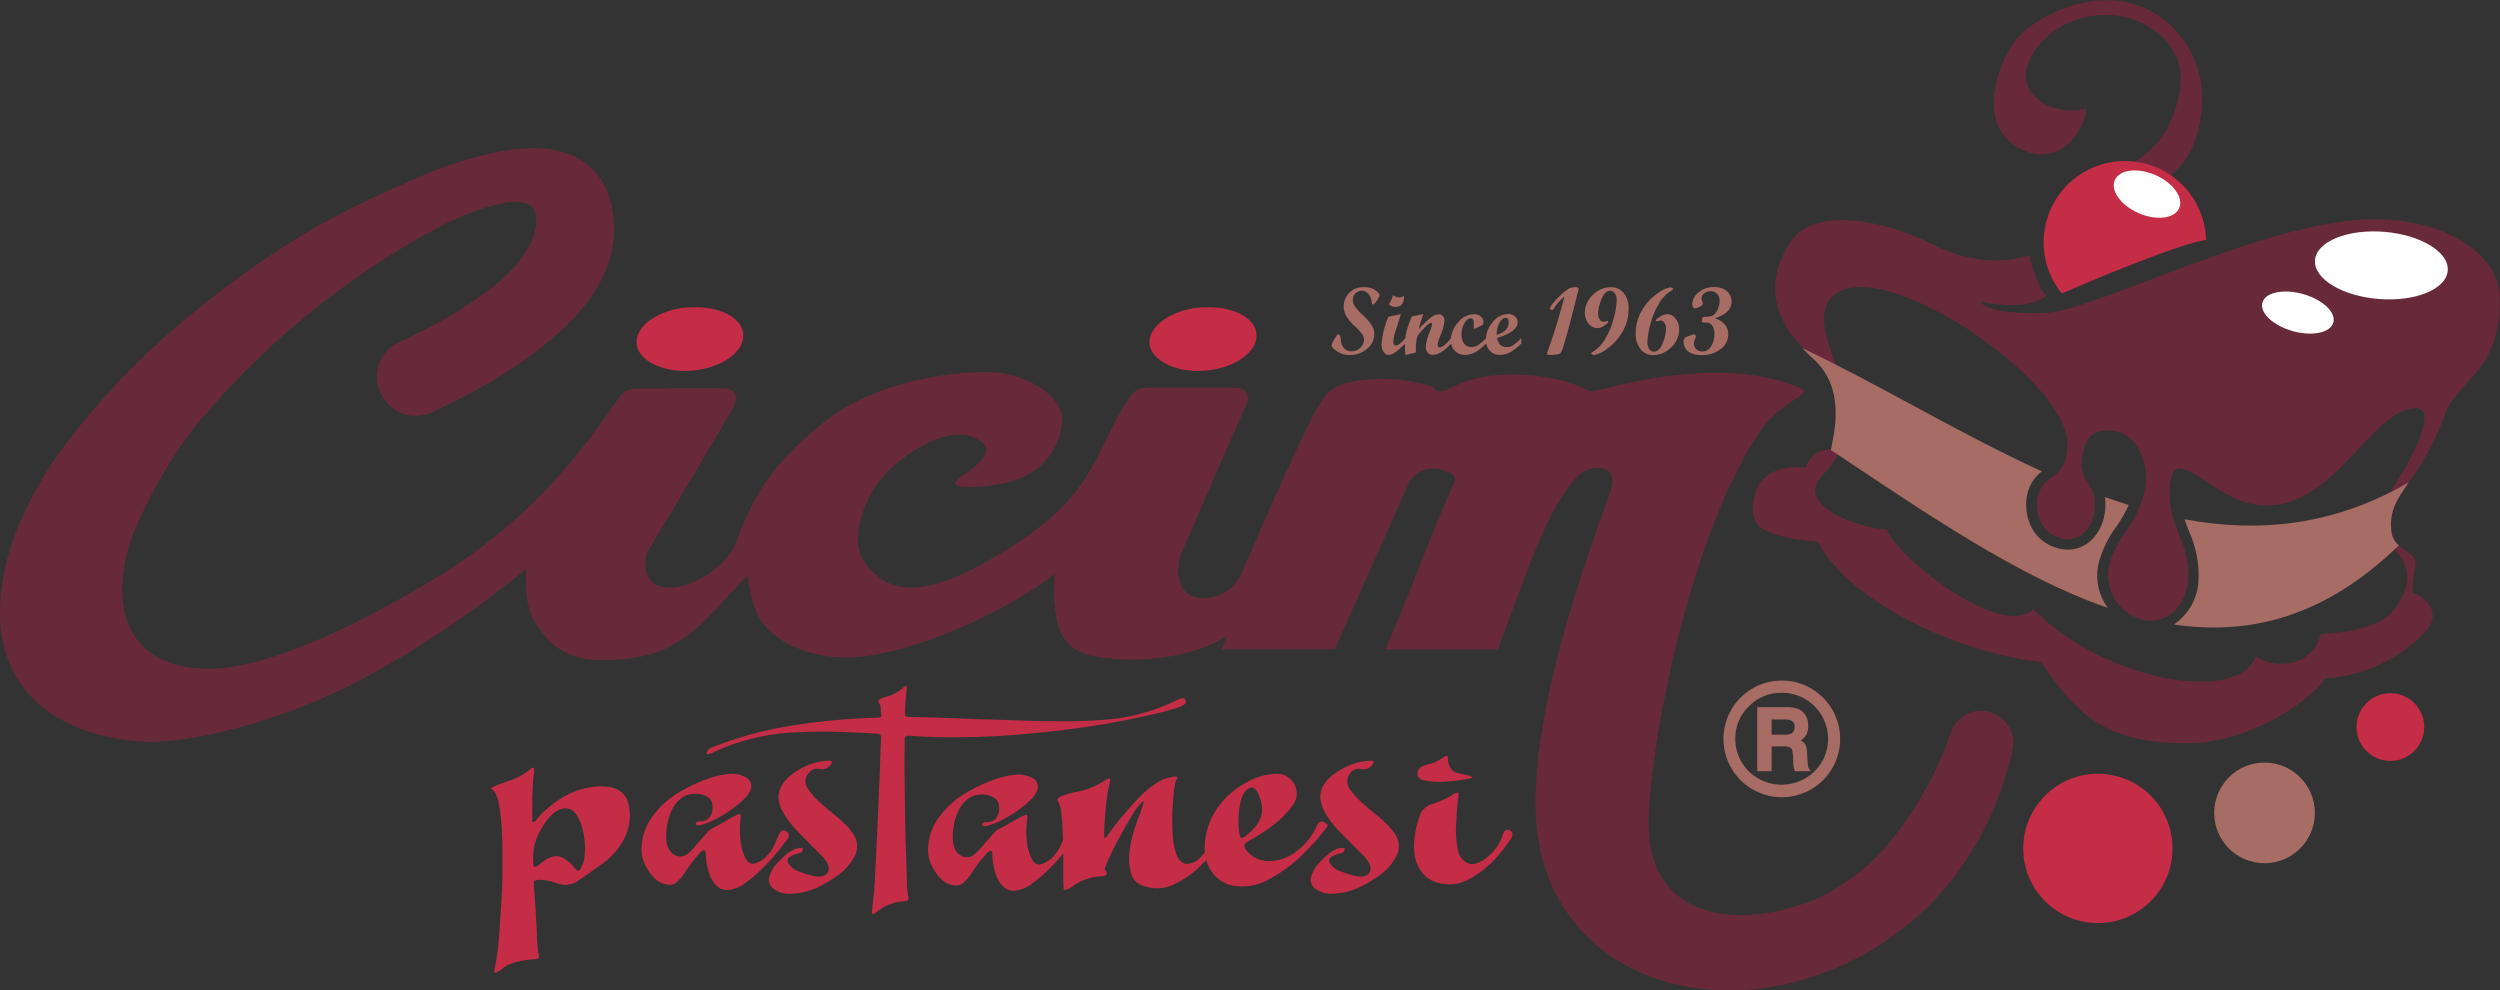 <svg width="303" height="120" viewBox="0 0 303 120" fill="none" xmlns="http://www.w3.org/2000/svg">
<rect x="0" y="0" width="303" height="120" fill="#333333" stroke="none"/>
<g clip-path="url(#clip0_204_125)">
<path d="M292.393 71.842C292.288 70.037 292.931 68.723 292.715 67.824C292.524 67.036 290.088 66.333 289.845 64.541C289.248 59.616 293.174 59.025 296.372 50.095C297.797 46.115 303.385 44.842 302.939 35.649C302.742 31.709 298.066 27.113 289.064 26.6C276.266 25.839 253.855 37.763 247.959 37.927C242.062 38.091 240.414 37.231 239.961 36.548C244.899 37.573 247.217 36.548 248.05 35.839C247.131 35.327 246.041 31.591 245.995 30.96C244.997 31.249 240.348 32.7 234.386 29.686C227.701 26.311 219.776 25.287 217.123 29.194C212.487 36.023 217.123 41.013 219.835 43.476C223.899 47.153 222.173 52.905 221.923 54.481C221.243 54.454 220.573 54.654 220.018 55.05C219.464 55.446 219.058 56.015 218.863 56.668C218.863 56.668 212.704 55.729 212.454 61.31C212.33 64.061 213.82 64.961 220.432 65.696C223.026 71.488 234.878 78.717 247.315 80.228C251.806 86.512 254.788 89.992 264.906 90.077C273.167 90.169 280.863 84.121 281.802 82.198C286.398 81.947 290.726 79.954 293.903 76.623C295.913 74.587 294.337 72.466 292.393 71.842ZM290.975 72.676C289.53 75.382 287.068 76.472 281.276 76.853C280.226 80.858 275.728 81.16 273.397 79.578C271.328 85.356 255.076 82.605 246.422 73.826C242.482 77.686 229.566 67.174 228.693 64.153C226.828 64.304 217.162 61.658 220.813 57.705C224.464 53.752 224.162 50.751 224.057 48.374C223.952 45.997 218.403 38.197 222.685 35.471C229.087 31.4 250.736 46.286 250.579 53.857C250.48 58.552 247.466 57.081 246.921 60.522C246.763 61.54 246.888 64.528 249.856 65.263C252.063 65.814 253.54 63.95 253.829 62.111C254.486 58.027 251.294 58.953 252.614 54.231C253.054 52.662 254.282 51.848 256.495 52.262C258.931 52.748 260.546 56.011 260.008 59.104C259.2 63.7 256.285 65.079 255.556 68.861C255.339 70.293 255.688 71.753 256.529 72.932C257.37 74.111 258.636 74.916 260.06 75.178C262.93 75.612 264.972 73.143 265.202 70.28C265.55 66.031 262.851 63.891 262.969 59.708C263.041 57.18 263.567 56.674 264.355 56.799C266.712 57.186 269.897 61.126 274.506 61.264C282.911 61.52 287.514 49.563 292.78 49.445C295.611 49.392 292.124 55.893 290.751 57.915C289.379 59.938 288.585 62.636 289.156 64.843C289.609 66.694 293.352 68.237 290.975 72.676Z" fill="#682A3B"/>
<path d="M255.464 73.681C254.936 72.96 254.559 72.14 254.354 71.271C254.15 70.401 254.123 69.499 254.275 68.618C254.669 66.886 255.425 65.257 256.495 63.838C257.074 63.01 257.578 62.131 257.999 61.212C257.04 60.909 256.081 60.588 255.122 60.24C255.213 60.918 255.2 61.607 255.083 62.282C254.722 64.587 252.956 66.813 250.27 66.603C250.019 66.583 249.771 66.541 249.528 66.478C246.087 65.624 245.312 62.308 245.634 60.286C245.715 59.664 245.919 59.065 246.233 58.523C246.548 57.98 246.967 57.506 247.466 57.127C237.663 52.649 227.997 46.739 218.443 42.189C218.922 42.701 219.395 43.154 219.822 43.541C223.886 47.219 222.159 52.971 221.91 54.547C233.401 62.19 244.577 69.912 255.464 73.681Z" fill="#A76C64"/>
<path d="M289.845 64.534C289.53 61.907 290.502 60.529 291.933 58.467C282.74 63.779 273.705 64.593 264.762 62.932C264.919 63.398 265.097 63.851 265.274 64.317C266.151 66.208 266.557 68.283 266.456 70.365C266.408 71.424 266.113 72.458 265.595 73.382C265.076 74.307 264.348 75.098 263.468 75.69C272.766 77.056 281.854 74.725 290.738 66.097C290.266 65.697 289.95 65.144 289.845 64.534Z" fill="#A76C64"/>
<path d="M296.666 32.805C296.845 30.557 293.388 28.448 288.945 28.095C284.502 27.742 280.755 29.279 280.577 31.528C280.398 33.776 283.855 35.885 288.298 36.238C292.741 36.591 296.488 35.054 296.666 32.805Z" fill="white"/>
<path d="M282.799 39.093C283.148 37.854 281.506 36.307 279.131 35.64C276.757 34.972 274.55 35.435 274.201 36.675C273.852 37.914 275.495 39.46 277.869 40.128C280.243 40.796 282.451 40.332 282.799 39.093Z" fill="white"/>
<path d="M258.149 19.903C258.149 19.903 263.475 17.782 264.282 10.243C264.795 5.43 260.237 2.213 256.311 1.858C249.206 1.202 244.491 7.111 245.719 10.303C246.895 13.376 251.084 13.789 252.863 13.133C252.811 15.418 249.817 20.5 245.017 18.097C239.882 15.529 241.582 9.318 243.703 5.686C245.279 2.994 251.058 -0.545 256.738 0.105C262.418 0.755 266.226 5.634 266.784 10.263C267.382 15.221 265.392 20.198 262.418 21.577C259.443 22.956 258.149 19.903 258.149 19.903Z" fill="#682A3B"/>
<path d="M267.382 29.069C267.335 27.506 266.916 25.977 266.161 24.608C265.406 23.238 264.336 22.069 263.039 21.195C261.742 20.322 260.256 19.769 258.703 19.584C257.15 19.399 255.576 19.586 254.11 20.13C252.644 20.674 251.328 21.56 250.272 22.713C249.216 23.866 248.45 25.254 248.037 26.762C247.624 28.27 247.576 29.855 247.897 31.386C248.218 32.916 248.898 34.348 249.882 35.563C253.343 34.073 263.967 29.581 267.382 29.069Z" fill="#C42D45"/>
<path d="M264.119 25.222C264.674 23.945 263.377 22.15 261.222 21.213C259.067 20.277 256.87 20.553 256.315 21.83C255.76 23.107 257.057 24.902 259.212 25.838C261.367 26.775 263.564 26.499 264.119 25.222Z" fill="white"/>
<path d="M145.773 44.92H146.147C149.693 44.605 152.444 42.616 152.287 40.508C152.129 38.4 149.22 37.047 145.773 37.258H145.458C141.912 37.573 139.154 39.569 139.318 41.663C139.528 43.633 142.384 45.13 145.773 44.947" fill="#C42D45"/>
<path d="M83.623 44.92H83.938C87.49 44.605 90.241 42.616 90.084 40.508C89.926 38.4 87.011 37.047 83.623 37.258H83.248C79.702 37.573 76.951 39.569 77.161 41.663C77.319 43.633 80.182 45.13 83.623 44.947" fill="#C42D45"/>
<path d="M241.491 86.413C241.009 86.225 240.495 86.136 239.979 86.152C239.463 86.167 238.955 86.287 238.486 86.505C238.017 86.722 237.597 87.032 237.252 87.415C236.906 87.799 236.641 88.249 236.474 88.738C234.925 93.199 232.666 97.381 229.783 101.122C227.2 104.608 223.75 107.359 219.776 109.1C210.616 112.777 199.761 111.411 199.814 99.861C199.814 90.878 204.634 65.414 213.104 52.583C215.967 48.223 220.097 47.856 218.134 47.015C209.394 43.292 198.067 46.227 194.2 47.173L192.716 47.435C191.255 46.665 189.682 46.133 188.054 45.859C184.028 45.019 178.683 45.203 175.4 47.278C175.023 47.4 174.627 47.454 174.231 47.435C173.969 47.33 173.759 46.91 173.332 46.779C170.122 45.793 166.712 45.648 163.43 46.358C162.716 46.49 162.041 46.78 161.455 47.208C160.868 47.635 160.385 48.188 160.042 48.827C158.453 51.191 153.528 62.426 150.507 69.413C150.198 70.177 149.701 70.851 149.063 71.373C148.425 71.895 147.667 72.248 146.856 72.401C146.505 72.464 146.149 72.499 145.793 72.506C143.731 72.506 142.247 70.936 142.989 67.522L145.773 61.067L150.809 49.569C151.604 48.204 151.387 46.995 149.64 46.995H138.964C138.579 46.988 138.198 47.075 137.855 47.249C137.511 47.423 137.216 47.679 136.994 47.993C132.653 54.402 133.133 59.491 122.909 66.058C117.032 69.84 110.433 73.143 106.44 69.892C103.689 67.633 103.814 65.795 104.162 63.536C104.728 60.949 106.057 58.59 107.977 56.766C110.413 54.56 114.806 51.671 117.984 52.984C122.489 54.954 115.495 57.915 115.706 58.598C116.027 59.393 120.683 58.966 122.961 58.23C127.092 56.917 128.95 53.142 128.681 50.351C128.366 47.829 124.183 45.098 119.678 45.098C112.265 45.098 104.746 47.409 100.399 50.771C93.735 55.952 91.141 60.095 89.02 66.32C87.744 68.335 85.851 69.883 83.622 70.733C80.497 71.888 77.529 71.199 78.369 67.056L83.622 58.283L88.757 49.622C89.552 48.256 89.342 47.048 87.595 47.048H83.622L77.056 47.1C76.671 47.093 76.29 47.181 75.947 47.355C75.604 47.529 75.308 47.784 75.086 48.099C70.26 55.157 64.396 62.669 54.126 69.236C47.028 73.694 33.679 81.055 25.418 81.055C14.722 81.055 13.185 72.755 16.153 64.639C18.039 60.102 20.494 55.823 23.462 51.907C31.599 42.01 41.58 33.788 52.852 27.697C55.289 26.384 64.672 22.03 64.981 26.285C65.427 32.372 55.532 38.216 48.348 41.48C47.722 41.768 47.169 42.194 46.73 42.725C46.291 43.256 45.976 43.879 45.811 44.548C45.645 45.217 45.632 45.915 45.772 46.59C45.912 47.264 46.202 47.899 46.621 48.447L46.733 48.598C47.366 49.426 48.262 50.014 49.274 50.266C50.286 50.518 51.353 50.418 52.301 49.983C59.885 46.464 64.12 43.495 67.633 40.409C72.985 35.629 74.41 31.216 74.41 27.933C74.41 21.321 70.654 17.959 64.619 17.959C59.957 17.959 53.706 20.06 49.366 22.109C39.135 26.39 31.354 31.427 23.251 38.045C17.022 43.092 11.482 48.936 6.776 55.427C2.279 62.091 0 68.343 0 74.272C0 83.675 6.829 89.375 17.9 89.92C23.993 89.92 32.254 87.503 38.255 84.988C46.706 81.423 56.503 74.955 63.759 68.947C63.707 71.626 63.654 73.93 65.401 76.17C67.102 78.954 69.853 80.004 73.083 80.004C78.061 80.004 81.081 78.796 83.59 76.8C85.921 75.014 87.825 72.545 90.576 69.767C91.003 71.921 91.108 73.543 92.329 75.329C94.181 78.061 98.522 79.689 102.442 79.689C110.65 79.689 123.257 73.333 127.807 69.557C127.807 69.715 127.755 72.44 127.755 72.598C128.077 75.592 128.287 78.507 132.259 79.479C136.769 80.352 141.43 80.024 145.773 78.527C146.817 78.155 147.813 77.662 148.741 77.056L148.051 78.685H161.769L170.791 58.441C172.485 55.505 176.878 57.127 176.3 58.395C173.864 63.483 170.265 73.615 167.882 78.711H181.54C185.171 68.947 187.633 61.356 191.337 57.58C192.295 56.523 196.367 55.689 195.204 59.55C189.748 74.357 185.723 88.331 186.149 98.778C186.891 117.465 206.695 125.292 224.7 116.316C226.484 115.417 228.185 114.363 229.783 113.164C238.976 106.454 242.574 96.926 243.933 90.872C244.131 89.986 244.006 89.059 243.582 88.257C243.157 87.456 242.459 86.832 241.615 86.499L241.491 86.413Z" fill="#682A3B"/>
<path d="M219.152 93.025C219.08 92.468 219.039 91.907 219.027 91.344C219.029 90.983 218.964 90.625 218.837 90.287C218.696 90.055 218.493 89.867 218.252 89.742C218.549 89.548 218.795 89.284 218.968 88.974C219.105 88.653 219.17 88.305 219.158 87.956C219.17 87.52 219.063 87.089 218.85 86.709C218.653 86.374 218.357 86.11 218.003 85.954C217.496 85.762 216.955 85.68 216.414 85.71H212.979V93.472H214.72V90.465H216.099C216.384 90.442 216.671 90.483 216.939 90.583C217.077 90.666 217.18 90.797 217.228 90.951C217.312 91.365 217.35 91.788 217.34 92.211C217.338 92.457 217.353 92.703 217.386 92.947C217.423 93.127 217.478 93.303 217.55 93.472H219.52C219.364 93.364 219.248 93.207 219.191 93.025H219.152ZM217.261 88.823C216.928 89.004 216.548 89.08 216.171 89.04H214.72V87.201H216.158C216.532 87.16 216.909 87.234 217.241 87.411C217.336 87.499 217.409 87.607 217.455 87.728C217.501 87.849 217.517 87.979 217.504 88.107C217.517 88.239 217.499 88.372 217.452 88.496C217.406 88.621 217.331 88.732 217.234 88.823" fill="#A76C64"/>
<path d="M222.08 86.019C221.381 84.808 220.339 83.83 219.085 83.211C217.831 82.592 216.421 82.358 215.034 82.54C213.648 82.722 212.346 83.311 211.294 84.232C210.242 85.154 209.487 86.367 209.124 87.718C208.761 89.069 208.807 90.497 209.256 91.822C209.705 93.146 210.536 94.308 211.646 95.16C212.755 96.012 214.092 96.516 215.487 96.608C216.883 96.701 218.275 96.377 219.486 95.678C220.562 95.06 221.456 94.17 222.08 93.098C222.7 92.021 223.025 90.801 223.025 89.558C223.025 88.316 222.7 87.096 222.08 86.019ZM220.813 92.336C220.32 93.183 219.608 93.882 218.751 94.358C217.893 94.849 216.922 95.107 215.934 95.107C214.946 95.107 213.975 94.849 213.117 94.358C212.263 93.878 211.552 93.177 211.06 92.33C210.567 91.483 210.309 90.519 210.313 89.539C210.304 88.804 210.446 88.076 210.73 87.398C211.013 86.721 211.432 86.108 211.961 85.599C212.483 85.07 213.106 84.652 213.793 84.371C214.48 84.09 215.218 83.951 215.96 83.964C216.943 83.961 217.909 84.218 218.76 84.707C219.612 85.197 220.32 85.903 220.812 86.753C221.304 87.603 221.563 88.568 221.563 89.551C221.564 90.533 221.305 91.499 220.813 92.349" fill="#A76C64"/>
<path d="M95.422 101.778C95.698 101.352 95.672 101.017 95.324 100.774C94.976 100.531 94.667 100.629 94.45 101.082C94.234 101.535 94.043 101.929 93.859 102.396C93.653 102.852 93.374 103.271 93.032 103.637C92.629 104.106 92.104 104.456 91.515 104.648C90.977 104.825 90.53 104.497 90.202 103.67C89.899 102.949 89.734 102.179 89.716 101.398C89.659 100.799 89.659 100.197 89.716 99.598C89.808 99.053 89.808 98.751 89.716 98.679C89.624 98.607 89.217 98.778 88.521 99.178C87.267 99.894 86.551 100.294 86.387 100.36C86.226 100.419 86.08 100.513 85.96 100.636C85.54 101.089 85.015 101.68 84.397 102.396C84.046 102.853 83.635 103.261 83.176 103.61C82.889 103.775 82.554 103.836 82.227 103.785C81.9 103.733 81.6 103.572 81.377 103.328C80.799 102.79 80.602 101.765 80.819 100.248C80.898 99.6 81.073 98.968 81.337 98.371C81.588 97.73 82.008 97.169 82.552 96.749C82.864 96.513 83.222 96.348 83.603 96.263C84.036 96.176 84.483 96.176 84.916 96.263C85.835 96.447 86.321 96.919 86.354 97.622C86.395 97.884 86.382 98.151 86.316 98.407C86.249 98.664 86.13 98.904 85.967 99.112C85.834 99.254 85.673 99.365 85.494 99.44C85.315 99.514 85.123 99.551 84.929 99.546C84.581 99.546 84.371 99.605 84.312 99.795C84.253 99.986 84.489 100.111 85.015 99.973C85.53 99.828 86.031 99.636 86.512 99.401C87.112 99.106 87.691 98.77 88.245 98.397C88.876 97.976 89.474 97.506 90.031 96.992C90.49 96.608 90.835 96.106 91.029 95.54C91.094 95.285 91.07 95.016 90.96 94.777C90.85 94.538 90.661 94.344 90.425 94.227C89.779 93.859 89.029 93.711 88.291 93.807C87.409 93.899 86.542 94.102 85.711 94.411C84.913 94.696 84.136 95.036 83.386 95.429C82.677 95.803 82.198 96.085 81.955 96.243C80.654 97.078 79.55 98.184 78.718 99.487C78.056 100.583 77.719 101.844 77.746 103.125C77.766 103.497 77.834 103.866 77.949 104.221C78.104 104.688 78.325 105.131 78.606 105.534C78.874 105.984 79.221 106.382 79.63 106.71C80.061 107.041 80.59 107.221 81.134 107.222C81.395 107.249 81.658 107.184 81.876 107.038C82.381 106.618 82.81 106.114 83.143 105.547C83.64 104.788 84.196 104.067 84.805 103.394C85.297 102.855 85.54 102.901 85.54 103.525C85.55 103.859 85.581 104.193 85.632 104.523C85.711 105.025 85.834 105.52 85.999 106.001C86.166 106.497 86.447 106.947 86.82 107.314C86.99 107.491 87.194 107.632 87.419 107.728C87.645 107.824 87.888 107.873 88.134 107.872C88.95 107.812 89.728 107.505 90.366 106.992C91.178 106.401 91.938 105.742 92.638 105.022C93.287 104.368 93.899 103.677 94.47 102.954C94.982 102.297 95.297 101.897 95.416 101.739" fill="#C42D45"/>
<path d="M72.794 95.297C70.982 95.348 69.223 95.918 67.725 96.939C67.207 97.275 66.715 97.651 66.254 98.062C65.795 98.458 65.375 98.898 65 99.375C64.678 99.776 64.514 99.749 64.514 99.283C64.514 98.627 64.514 98.042 64.514 97.464C64.514 96.886 64.514 96.335 64.554 95.829C64.568 95.018 64.636 94.209 64.757 93.406C64.757 92.92 64.58 92.914 64.101 93.374C63.246 94.013 62.283 94.491 61.257 94.785C59.859 95.271 59.287 95.567 59.576 95.665C60.115 95.849 60.489 96.978 60.712 99.132C60.813 100.095 60.872 101.19 60.89 102.415C60.89 103.624 60.89 104.865 60.89 106.145C60.89 107.425 60.798 108.699 60.725 109.947C60.653 111.195 60.574 112.344 60.496 113.401C60.387 114.83 60.19 116.251 59.905 117.656C59.846 117.827 59.905 117.899 60.095 117.879C60.446 117.741 60.767 117.536 61.041 117.275C61.529 116.939 62.077 116.7 62.656 116.572C63.262 116.424 63.879 116.325 64.501 116.277C64.772 116.292 65.041 116.242 65.289 116.132C65.374 116.047 65.368 115.922 65.289 115.738C65.14 114.838 65.066 113.926 65.066 113.013C64.987 111.35 64.864 109.38 64.698 107.104C64.639 106.762 64.908 106.605 65.519 106.637C66.007 106.655 66.49 106.737 66.957 106.88C67.344 107.012 67.673 107.11 67.968 107.182C68.334 107.266 68.713 107.269 69.08 107.189C69.446 107.11 69.791 106.95 70.089 106.723C70.838 106.23 71.77 105.58 72.906 104.753C74.107 103.941 75.076 102.829 75.716 101.529C76.341 100.26 76.504 98.814 76.176 97.438C75.817 95.993 74.692 95.284 72.801 95.311L72.794 95.297ZM70.778 104.3C70.679 104.601 70.558 104.895 70.417 105.18C70.227 105.633 69.958 105.62 69.616 105.18C69.196 104.6 68.627 104.146 67.968 103.866C67.298 103.591 66.454 103.875 65.433 104.72C64.902 105.173 64.639 105.16 64.639 104.72C64.592 104.025 64.625 103.326 64.737 102.639C64.888 101.919 65.152 101.227 65.519 100.59C66.504 98.839 67.526 97.963 68.585 97.963C68.837 97.971 69.082 98.041 69.299 98.169C69.516 98.296 69.697 98.476 69.826 98.692C70.18 99.21 70.434 99.789 70.575 100.399C70.927 101.683 70.997 103.027 70.778 104.339" fill="#C42D45"/>
<path d="M172.597 94.555C173.293 94.723 174.009 94.79 174.724 94.752C175.466 94.735 176.205 94.667 176.937 94.549C177.594 94.431 177.981 94.378 178.014 94.378C178.546 94.28 178.565 94.168 178.073 94.017L176.622 93.675C175.886 93.498 175.505 92.894 175.486 91.857C175.486 91.541 175.276 91.535 174.829 91.857C174.296 92.263 173.675 92.54 173.017 92.664C172.308 92.815 171.914 93.098 171.822 93.518C171.71 94.076 171.96 94.431 172.57 94.588" fill="#C42D45"/>
<path d="M183.037 100.688C182.695 100.452 182.426 100.557 182.19 100.997C182.034 101.577 181.779 102.126 181.435 102.619C181.035 103.191 180.545 103.695 179.983 104.109C179.11 104.7 178.401 104.865 177.849 104.595C177.57 104.46 177.326 104.263 177.133 104.02C176.941 103.777 176.807 103.493 176.74 103.19C176.463 102.003 176.386 100.778 176.51 99.566C176.51 98.955 176.562 98.41 176.602 97.93C176.641 97.451 176.713 96.965 176.772 96.46C176.832 95.954 176.516 95.954 175.912 96.42C175.246 96.81 174.542 97.131 173.811 97.379C173.484 97.45 173.175 97.585 172.901 97.777C172.627 97.969 172.394 98.213 172.215 98.495C171.877 99.302 171.643 100.15 171.519 101.017C171.337 101.93 171.323 102.869 171.48 103.788C171.621 104.56 171.96 105.282 172.465 105.882C173.056 106.559 173.877 106.992 174.77 107.097C175.79 107.297 176.847 107.154 177.777 106.69C178.711 106.231 179.577 105.645 180.351 104.95C181.027 104.343 181.643 103.672 182.19 102.947C182.689 102.291 182.997 101.851 183.135 101.634C183.398 101.214 183.365 100.892 183.037 100.662" fill="#C42D45"/>
<path d="M167.724 99.52C167.35 99.204 166.949 98.863 166.529 98.535C166.109 98.206 165.715 97.878 165.341 97.517C164.643 96.956 164.036 96.292 163.541 95.547C163.355 95.267 163.266 94.933 163.287 94.598C163.308 94.262 163.439 93.943 163.66 93.689C163.806 93.495 164.003 93.346 164.229 93.258C164.455 93.17 164.701 93.146 164.94 93.19C165.134 93.249 165.34 93.258 165.538 93.217C165.737 93.175 165.922 93.085 166.076 92.953C166.733 92.356 166.641 92.113 165.708 92.218C164.862 92.295 164.036 92.517 163.266 92.874C161.033 93.964 159.943 95.245 160.022 96.722C160.079 97.4 160.305 98.052 160.678 98.62C161.071 99.305 161.545 99.94 162.09 100.511C162.373 100.82 162.675 101.128 162.977 101.424C163.279 101.719 163.568 102.021 163.857 102.317C164.145 102.612 164.428 102.908 164.717 103.184C164.993 103.439 165.256 103.709 165.505 103.991C166.161 104.766 166.306 105.403 165.859 105.915C165.413 106.427 164.336 106.335 162.635 105.659C162.314 105.578 162.014 105.43 161.753 105.227C161.492 105.024 161.276 104.768 161.118 104.477C160.954 104.018 161.46 103.643 162.635 103.374C162.799 103.341 162.918 103.203 162.977 102.967C163.036 102.731 162.714 102.691 162.031 102.875C161.365 103.188 160.77 103.635 160.284 104.188C159.612 104.747 159.122 105.495 158.879 106.335C158.824 106.609 158.852 106.893 158.961 107.149C159.07 107.406 159.255 107.624 159.49 107.773C160.143 108.219 160.939 108.406 161.722 108.299C162.941 108.238 164.131 107.903 165.203 107.32C166.108 106.86 166.962 106.305 167.75 105.666C168.347 105.136 168.845 104.504 169.221 103.801C169.417 103.449 169.528 103.056 169.544 102.653C169.56 102.25 169.481 101.849 169.313 101.483C168.912 100.745 168.37 100.094 167.718 99.566" fill="#C42D45"/>
<path d="M160.495 99.664C160.425 99.614 160.345 99.582 160.261 99.571C160.176 99.559 160.09 99.568 160.01 99.597C159.93 99.626 159.858 99.675 159.8 99.738C159.743 99.801 159.702 99.877 159.681 99.96C159.108 101.265 158.202 102.397 157.054 103.243C156.156 103.914 155.08 104.305 153.961 104.366C153.373 104.402 152.785 104.285 152.256 104.026C151.726 103.767 151.273 103.375 150.941 102.888C150.698 102.566 150.79 102.271 151.223 102.015C151.656 101.759 152.116 101.489 152.655 101.161C153.191 100.828 153.71 100.469 154.211 100.084C155.136 99.409 155.951 98.593 156.627 97.668C156.937 97.296 157.125 96.837 157.165 96.354C157.205 95.871 157.095 95.387 156.85 94.969C156.605 94.56 156.246 94.231 155.817 94.023C155.388 93.814 154.907 93.734 154.434 93.794C153.279 93.872 152.156 94.211 151.151 94.785C150.03 95.376 149.025 96.163 148.183 97.11C147.131 98.309 146.424 99.77 146.134 101.338C146.011 101.987 145.977 102.65 146.036 103.308C145.838 103.567 145.618 103.809 145.379 104.031C145.023 104.385 144.563 104.615 144.066 104.687C143.252 104.799 142.687 104.208 142.385 102.921C142.199 102.127 142.104 101.314 142.102 100.498C142.043 99.184 142.082 97.867 142.221 96.558C142.241 95.891 142.345 95.23 142.529 94.588C142.851 94.201 142.733 94.056 142.194 94.148C141.703 94.219 141.222 94.351 140.763 94.542C139.565 95.235 138.491 96.123 137.585 97.169C136.381 98.435 135.269 99.784 134.256 101.207C133.914 101.713 133.77 101.686 133.829 101.115C133.829 100.111 133.914 99.047 134.013 97.93C134.108 96.852 134.277 95.782 134.518 94.726C134.643 94.227 134.4 94.221 133.77 94.693C132.712 95.355 131.533 95.801 130.303 96.007C128.595 96.401 127.904 96.76 128.228 97.084C128.504 97.603 128.65 98.182 128.655 98.771C128.717 99.237 128.757 99.706 128.773 100.176C128.773 100.702 128.812 101.233 128.832 101.785V101.87C128.733 102.074 128.635 102.277 128.55 102.488C128.342 102.945 128.062 103.366 127.722 103.735C127.319 104.201 126.797 104.548 126.212 104.74C125.667 104.917 125.22 104.589 124.899 103.761C124.596 103.041 124.431 102.271 124.413 101.489C124.366 100.89 124.377 100.288 124.446 99.69C124.544 99.145 124.544 98.843 124.446 98.771C124.347 98.699 123.953 98.87 123.25 99.27C122.003 99.992 121.281 100.386 121.116 100.452C120.957 100.514 120.812 100.608 120.69 100.728C120.269 101.181 119.751 101.772 119.127 102.488C118.777 102.946 118.366 103.355 117.905 103.702C117.618 103.867 117.283 103.928 116.956 103.877C116.629 103.825 116.33 103.664 116.106 103.42C115.528 102.882 115.331 101.857 115.548 100.34C115.63 99.692 115.807 99.059 116.073 98.462C116.319 97.821 116.737 97.26 117.282 96.841C117.593 96.605 117.951 96.44 118.332 96.355C118.766 96.268 119.212 96.268 119.646 96.355C120.571 96.538 121.057 97.011 121.084 97.714C121.126 97.976 121.114 98.243 121.047 98.5C120.981 98.757 120.861 98.997 120.696 99.204C120.563 99.346 120.402 99.457 120.224 99.532C120.045 99.606 119.852 99.642 119.659 99.638C119.311 99.638 119.107 99.697 119.048 99.887C118.989 100.078 119.219 100.202 119.744 100.065C120.258 99.916 120.759 99.725 121.241 99.493C121.841 99.198 122.42 98.862 122.975 98.489C123.608 98.071 124.206 97.601 124.761 97.084C125.222 96.703 125.568 96.2 125.759 95.632C125.824 95.378 125.801 95.109 125.692 94.87C125.583 94.631 125.396 94.437 125.161 94.319C124.514 93.951 123.765 93.803 123.027 93.899C122.145 93.993 121.279 94.196 120.447 94.503C119.647 94.787 118.868 95.127 118.116 95.521C117.406 95.895 116.934 96.177 116.691 96.335C115.388 97.17 114.282 98.276 113.447 99.579C112.784 100.674 112.449 101.937 112.482 103.216C112.499 103.589 112.565 103.958 112.679 104.313C112.833 104.78 113.054 105.222 113.335 105.626C113.604 106.078 113.953 106.476 114.366 106.802C114.796 107.135 115.326 107.315 115.87 107.314C116.129 107.34 116.389 107.275 116.605 107.13C117.114 106.714 117.544 106.209 117.873 105.639C118.372 104.881 118.927 104.161 119.534 103.486C120.026 102.947 120.276 102.993 120.276 103.617C120.283 103.951 120.312 104.285 120.361 104.615C120.44 105.117 120.563 105.612 120.729 106.093C120.9 106.588 121.183 107.038 121.556 107.406C121.725 107.584 121.929 107.726 122.155 107.822C122.381 107.918 122.624 107.966 122.87 107.964C123.683 107.9 124.458 107.593 125.096 107.084C125.907 106.493 126.667 105.834 127.368 105.114C127.939 104.53 128.425 103.978 128.871 103.44C128.871 103.998 128.871 104.53 128.871 105.042V106.493C128.871 106.94 128.871 107.32 128.904 107.636C128.904 107.806 128.957 107.885 129.095 107.872C129.527 107.722 129.931 107.5 130.29 107.215C130.718 106.937 131.182 106.716 131.669 106.559C132.138 106.378 132.631 106.267 133.133 106.23C133.743 106.23 134.065 106.132 134.105 105.974C134.144 105.817 134.144 105.712 134.105 105.672C134.01 105.606 133.943 105.507 133.915 105.395C133.887 105.283 133.901 105.164 133.954 105.062C134.546 103.65 135.221 102.276 135.976 100.944C136.429 100.13 136.876 99.382 137.289 98.686C137.585 98.168 137.947 97.691 138.366 97.267C138.609 97.051 138.675 97.103 138.57 97.451C138.465 97.799 138.169 98.6 137.782 99.631C137.39 100.667 137.111 101.741 136.948 102.836C136.769 103.847 136.817 104.885 137.086 105.876C137.355 106.795 138.084 107.353 139.279 107.563C140.337 107.782 141.438 107.631 142.398 107.137C143.377 106.66 144.285 106.05 145.097 105.324C145.497 104.963 145.858 104.602 146.193 104.247C146.334 104.748 146.556 105.223 146.85 105.653C147.178 106.13 147.604 106.532 148.1 106.831C148.596 107.13 149.151 107.319 149.726 107.386C151.197 107.572 152.687 107.255 153.955 106.486C155.513 105.64 156.933 104.559 158.164 103.282C159.153 102.324 160.056 101.28 160.863 100.163C160.981 100.025 160.863 99.855 160.482 99.657L160.495 99.664ZM150.369 101.522C150.267 101.338 150.204 101.135 150.186 100.925C150.032 99.798 150.065 98.653 150.284 97.537C150.501 96.374 150.901 95.698 151.492 95.494C152.083 95.291 152.523 95.915 152.871 97.3C153.219 98.686 152.635 99.986 151.125 101.207C150.704 101.549 150.468 101.647 150.369 101.522Z" fill="#C42D45"/>
<path d="M102.067 99.52L100.872 98.535C100.459 98.2 100.058 97.878 99.677 97.517C98.98 96.958 98.375 96.293 97.885 95.547C97.695 95.268 97.604 94.934 97.625 94.597C97.646 94.261 97.779 93.941 98.003 93.689C98.146 93.492 98.343 93.34 98.57 93.252C98.797 93.163 99.044 93.142 99.283 93.19C99.477 93.248 99.683 93.257 99.881 93.216C100.08 93.174 100.265 93.084 100.419 92.953C101.076 92.356 100.977 92.113 100.045 92.218C99.199 92.296 98.373 92.518 97.602 92.874C95.37 93.958 94.319 95.245 94.359 96.722C94.415 97.4 94.641 98.052 95.015 98.62C95.412 99.304 95.888 99.939 96.433 100.511C96.709 100.82 97.011 101.128 97.313 101.424L98.2 102.317C98.482 102.619 98.771 102.908 99.06 103.184C99.349 103.459 99.612 103.729 99.848 103.991C100.505 104.766 100.642 105.403 100.196 105.915C99.749 106.427 98.673 106.335 96.972 105.666C96.652 105.583 96.352 105.434 96.092 105.23C95.832 105.025 95.617 104.769 95.462 104.477C95.297 104.018 95.803 103.643 96.972 103.374C97.143 103.341 97.254 103.21 97.313 102.967C97.372 102.724 97.051 102.691 96.374 102.875C95.708 103.187 95.113 103.635 94.628 104.188C93.952 104.747 93.462 105.498 93.222 106.342C93.167 106.615 93.195 106.899 93.305 107.156C93.414 107.413 93.598 107.63 93.833 107.78C94.486 108.227 95.282 108.414 96.066 108.305C97.284 108.243 98.473 107.908 99.546 107.327C100.448 106.865 101.3 106.311 102.087 105.672C102.684 105.141 103.184 104.51 103.564 103.807C103.76 103.455 103.869 103.061 103.884 102.659C103.899 102.256 103.819 101.855 103.65 101.489C103.25 100.753 102.711 100.101 102.061 99.572" fill="#C42D45"/>
<path d="M110.314 89.178C112.376 89.322 114.294 89.375 116.027 89.355C119.179 89.355 122.318 89.165 125.437 88.843C127.945 88.611 130.291 88.322 132.476 87.976C134.669 87.635 136.58 87.273 138.228 86.912C141.761 86.157 143.573 85.599 143.691 85.212C143.712 85.126 143.714 85.037 143.7 84.95C143.685 84.863 143.653 84.78 143.606 84.706C143.507 84.516 143.08 84.621 142.325 85.001C139.564 86.324 136.57 87.091 133.513 87.26C131.806 87.392 129.919 87.442 127.853 87.411C125.791 87.411 123.434 87.319 120.781 87.227C119.074 87.195 117.34 87.129 115.574 87.05C113.808 86.971 112.022 86.919 110.209 86.899C109.868 86.899 109.691 86.801 109.691 86.61C109.697 85.556 109.765 84.504 109.894 83.458C109.927 83.038 109.75 83.025 109.349 83.458C108.801 83.922 108.154 84.254 107.458 84.43C106.578 84.706 106.256 84.942 106.506 85.146C106.657 85.331 106.739 85.563 106.736 85.802C106.736 86.131 106.801 86.42 106.821 86.695C106.841 86.971 106.637 86.971 106.256 86.984C102.874 87.074 99.5 87.383 96.157 87.91C92.747 88.431 89.407 89.339 86.203 90.616C86.068 90.668 85.946 90.751 85.848 90.858C85.751 90.965 85.678 91.094 85.638 91.233C85.54 91.522 85.96 91.45 86.879 90.996C88.165 90.404 89.504 89.933 90.878 89.591C92.418 89.175 93.995 88.911 95.586 88.803C97.628 88.685 99.526 88.646 101.253 88.692C102.98 88.738 104.654 88.81 106.25 88.915C106.604 88.915 106.782 89.086 106.782 89.335C106.703 91.756 106.587 94.731 106.434 98.259C106.28 101.787 106.14 104.711 106.013 107.032C105.974 107.636 105.928 108.227 105.862 108.791C105.797 109.356 105.731 109.94 105.672 110.531C105.619 110.866 105.784 110.886 106.158 110.604C106.532 110.321 106.769 110.137 106.867 110.085C107.249 109.825 107.674 109.634 108.121 109.52C108.544 109.366 108.986 109.271 109.435 109.238C109.848 109.238 110.091 109.152 110.091 109.001C110.113 108.915 110.113 108.825 110.091 108.739C109.966 108.068 109.906 107.386 109.914 106.703C109.868 105.39 109.809 103.801 109.756 101.89C109.704 99.979 109.684 97.917 109.651 95.698C109.618 93.479 109.612 91.43 109.651 89.526C109.651 89.263 109.888 89.138 110.308 89.165" fill="#C42D45"/>
<path d="M170.173 35.839C169.998 35.974 169.784 36.05 169.563 36.056C169.302 36.028 169.053 35.933 168.84 35.78C168.729 36.179 168.556 36.557 168.328 36.903C168.563 37.101 168.862 37.206 169.169 37.198C169.838 37.198 170.173 36.745 170.173 35.839Z" fill="#A76C64"/>
<path d="M182.623 42.071C181.967 42.071 181.586 41.696 181.435 40.961C183.103 40.471 183.937 39.834 183.937 39.05C183.942 38.914 183.916 38.779 183.86 38.654C183.804 38.53 183.72 38.421 183.615 38.334C183.376 38.141 183.075 38.042 182.768 38.059C182.406 38.073 182.052 38.169 181.731 38.338C181.411 38.507 181.132 38.746 180.916 39.037C180.43 39.583 180.143 40.277 180.102 41.007C179.827 41.304 179.521 41.57 179.189 41.801C178.933 41.974 178.631 42.065 178.322 42.064C178.158 42.07 177.994 42.037 177.844 41.967C177.695 41.898 177.564 41.793 177.462 41.663C177.231 41.351 177.115 40.968 177.134 40.58C177.127 40.092 177.247 39.61 177.482 39.181C177.712 38.774 177.961 38.571 178.237 38.571C178.293 38.57 178.349 38.583 178.398 38.609C178.447 38.636 178.489 38.675 178.519 38.722C178.598 38.842 178.635 38.985 178.625 39.129C178.625 39.129 178.625 39.267 178.625 39.438C178.625 39.608 178.592 39.707 178.592 39.733C178.592 39.759 178.592 39.851 178.67 39.851C178.733 39.844 178.793 39.824 178.848 39.792L179.504 39.477C179.591 39.441 179.67 39.388 179.734 39.319C179.778 39.249 179.799 39.166 179.793 39.083C179.799 38.945 179.773 38.807 179.717 38.681C179.661 38.555 179.577 38.443 179.472 38.354C179.352 38.254 179.214 38.179 179.065 38.133C178.916 38.087 178.76 38.07 178.605 38.085C178.23 38.104 177.865 38.205 177.534 38.382C177.204 38.559 176.917 38.808 176.694 39.109C176.213 39.641 175.914 40.313 175.84 41.026C175.236 41.742 174.796 42.103 174.527 42.103C174.258 42.103 174.251 41.985 174.245 41.762C174.311 41.377 174.426 41.002 174.586 40.646C174.842 40.075 175.006 39.468 175.072 38.846C175.078 38.648 175.01 38.453 174.882 38.301C174.823 38.231 174.748 38.174 174.664 38.137C174.58 38.099 174.488 38.081 174.396 38.085C174.036 38.113 173.694 38.253 173.417 38.485C172.882 38.918 172.387 39.4 171.94 39.923C172.086 39.294 172.277 38.675 172.511 38.072L171.126 38.341C170.851 38.932 170.631 39.548 170.469 40.179C170.396 40.451 170.344 40.728 170.312 41.007C170.099 41.262 169.862 41.495 169.602 41.703C169.476 41.806 169.319 41.863 169.156 41.867C169.115 41.866 169.074 41.855 169.039 41.834C169.003 41.814 168.973 41.784 168.952 41.749C168.89 41.661 168.86 41.554 168.867 41.447C168.914 40.908 169.033 40.378 169.222 39.871L169.786 38.091H169.721L168.276 38.393C167.813 39.446 167.532 40.569 167.442 41.716C167.43 42.045 167.517 42.37 167.692 42.648C167.754 42.759 167.843 42.851 167.951 42.916C168.059 42.982 168.182 43.019 168.309 43.023C168.742 43.023 169.392 42.57 170.279 41.67C170.279 41.742 170.279 41.808 170.279 41.88C170.279 42.13 170.279 42.537 170.344 43.023L171.599 42.727C171.599 42.386 171.599 42.117 171.599 41.913C171.62 41.616 171.657 41.32 171.71 41.026C171.75 40.828 171.84 40.642 171.973 40.488L172.288 40.12C172.406 39.983 172.518 39.858 172.623 39.753L172.938 39.438C173.028 39.357 173.122 39.283 173.22 39.214C173.282 39.17 173.355 39.143 173.431 39.135C173.522 39.135 173.568 39.194 173.568 39.319C173.519 39.614 173.431 39.901 173.306 40.173C173.032 40.759 172.861 41.387 172.8 42.031C172.787 42.291 172.871 42.546 173.037 42.747C173.112 42.834 173.206 42.902 173.312 42.948C173.418 42.993 173.532 43.014 173.647 43.01C174.304 43.01 175.013 42.556 175.88 41.65C175.932 41.985 176.091 42.294 176.333 42.53C176.492 42.689 176.681 42.814 176.89 42.897C177.099 42.979 177.323 43.017 177.548 43.01C177.991 43.009 178.427 42.896 178.815 42.681C179.296 42.387 179.738 42.031 180.128 41.624C180.183 41.959 180.336 42.27 180.568 42.517C180.73 42.682 180.925 42.811 181.14 42.895C181.355 42.98 181.585 43.019 181.816 43.01C182.256 43.014 182.689 42.901 183.07 42.681C183.55 42.387 183.991 42.034 184.383 41.631V40.974C184.074 41.309 183.728 41.609 183.352 41.867C183.136 41.997 182.889 42.067 182.637 42.071H182.623ZM181.744 39.083C181.973 38.702 182.21 38.512 182.459 38.512C182.709 38.512 182.86 38.696 182.86 39.063C182.86 39.799 182.374 40.298 181.402 40.574C181.379 40.055 181.497 39.54 181.744 39.083Z" fill="#A76C64"/>
<path d="M165.019 35.228C165.175 35.228 165.329 35.261 165.47 35.326C165.612 35.391 165.738 35.485 165.84 35.603C166.075 35.87 166.216 36.206 166.24 36.561C166.24 36.752 166.306 36.864 166.385 36.896H166.49C166.806 36.588 167.055 36.217 167.219 35.806C167.219 35.636 167.035 35.419 166.667 35.15C166.25 34.893 165.764 34.772 165.275 34.802C164.945 34.784 164.616 34.839 164.309 34.963C164.003 35.086 163.727 35.276 163.502 35.517C163.084 35.954 162.849 36.535 162.846 37.139C162.852 37.5 162.939 37.855 163.102 38.177C163.372 38.674 163.731 39.119 164.159 39.49C164.531 39.811 164.862 40.177 165.144 40.58C165.252 40.766 165.31 40.976 165.315 41.191C165.312 41.374 165.27 41.554 165.193 41.721C165.117 41.887 165.006 42.035 164.868 42.156C164.587 42.429 164.209 42.58 163.817 42.576C163.653 42.583 163.488 42.557 163.334 42.499C163.18 42.442 163.038 42.354 162.918 42.241C162.642 41.894 162.492 41.464 162.491 41.02C162.488 40.882 162.452 40.747 162.386 40.626C162.355 40.589 162.316 40.56 162.271 40.542C162.226 40.523 162.178 40.516 162.13 40.521C162.091 40.521 161.959 40.718 161.729 41.105C161.569 41.327 161.451 41.576 161.381 41.841C161.381 42.031 161.591 42.281 162.038 42.576C162.513 42.894 163.076 43.053 163.647 43.029C164.404 43.038 165.136 42.764 165.702 42.261C165.971 42.047 166.189 41.775 166.34 41.466C166.491 41.157 166.571 40.819 166.575 40.475C166.568 40.154 166.485 39.839 166.332 39.556C166.035 39.063 165.663 38.62 165.229 38.242C164.822 37.892 164.463 37.49 164.159 37.047C164.033 36.831 163.963 36.588 163.955 36.338C163.955 36.046 164.07 35.766 164.276 35.558C164.481 35.35 164.76 35.232 165.052 35.228" fill="#A76C64"/>
<path d="M207.831 38.571C209.191 38.164 209.867 37.494 209.867 36.548C209.873 36.306 209.824 36.066 209.723 35.846C209.621 35.627 209.471 35.433 209.283 35.281C208.853 34.938 208.314 34.763 207.766 34.788C207.071 34.761 206.392 34.996 205.861 35.445C205.642 35.608 205.46 35.817 205.328 36.058C205.197 36.298 205.119 36.564 205.1 36.837C205.097 36.973 205.131 37.107 205.198 37.225C205.217 37.269 205.248 37.307 205.288 37.335C205.327 37.362 205.373 37.379 205.422 37.382C205.624 37.352 205.819 37.281 205.993 37.172C206.262 37.034 206.393 36.909 206.393 36.811C206.381 36.706 206.352 36.604 206.308 36.509C206.223 36.349 206.201 36.163 206.244 35.988C206.288 35.812 206.395 35.659 206.544 35.557C206.76 35.378 207.033 35.283 207.313 35.288C207.461 35.283 207.608 35.31 207.745 35.367C207.882 35.423 208.005 35.508 208.107 35.616C208.213 35.728 208.295 35.86 208.349 36.005C208.403 36.149 208.428 36.302 208.422 36.456C208.419 36.739 208.368 37.019 208.271 37.284C208.192 37.539 208.062 37.775 207.89 37.98C207.755 38.147 207.572 38.269 207.365 38.328C207.117 38.381 206.864 38.405 206.61 38.4C206.563 38.396 206.515 38.401 206.47 38.416C206.425 38.431 206.383 38.454 206.347 38.485C206.281 38.598 206.254 38.73 206.269 38.86C206.269 39.024 206.334 39.109 206.466 39.096H206.866C206.999 39.094 207.13 39.127 207.246 39.193C207.361 39.259 207.457 39.355 207.523 39.47C207.714 39.765 207.808 40.111 207.792 40.462C207.801 40.983 207.664 41.497 207.398 41.946C207.297 42.143 207.144 42.308 206.955 42.424C206.766 42.54 206.549 42.602 206.328 42.602C206.058 42.609 205.797 42.51 205.599 42.327C205.505 42.245 205.431 42.144 205.38 42.031C205.329 41.917 205.303 41.794 205.303 41.67C205.301 41.486 205.342 41.304 205.422 41.138C205.479 41.027 205.517 40.907 205.533 40.784C205.536 40.72 205.518 40.658 205.481 40.606C205.468 40.583 205.449 40.563 205.426 40.549C205.403 40.535 205.376 40.528 205.349 40.528C205.156 40.555 204.966 40.606 204.785 40.678C204.574 40.733 204.376 40.826 204.2 40.954C204.098 41.072 204.046 41.225 204.056 41.381C204.045 41.615 204.09 41.849 204.187 42.062C204.284 42.276 204.43 42.463 204.614 42.609C205.086 42.919 205.646 43.069 206.209 43.036C207.033 43.068 207.843 42.821 208.508 42.333C208.802 42.135 209.042 41.868 209.21 41.556C209.377 41.243 209.465 40.895 209.466 40.541C209.466 39.608 208.935 38.952 207.864 38.571" fill="#A76C64"/>
<path d="M202.027 38.085C201.71 38.101 201.405 38.213 201.153 38.407C200.845 38.623 200.687 38.748 200.687 38.794C200.687 38.815 200.691 38.835 200.699 38.855C200.706 38.874 200.718 38.891 200.733 38.906C200.742 38.92 200.753 38.932 200.767 38.941C200.78 38.95 200.796 38.956 200.812 38.958L200.989 38.906C201.081 38.867 201.179 38.846 201.278 38.846C201.37 38.854 201.459 38.883 201.537 38.932C201.614 38.981 201.679 39.049 201.725 39.129C201.856 39.322 201.925 39.552 201.922 39.785C201.907 40.42 201.766 41.045 201.508 41.624C201.232 42.281 200.884 42.622 200.464 42.622C200.348 42.624 200.233 42.596 200.132 42.539C200.03 42.483 199.945 42.4 199.886 42.3C199.729 42.054 199.651 41.765 199.663 41.473C199.699 40.764 199.814 40.062 200.004 39.378C200.218 38.484 200.565 37.627 201.035 36.837C201.419 36.149 201.979 35.576 202.657 35.176C202.749 35.115 202.795 35.069 202.795 35.038C202.795 34.999 202.743 34.953 202.651 34.9C202.603 34.867 202.553 34.838 202.5 34.815C201.894 34.922 201.328 35.187 200.858 35.583C200.094 36.121 199.458 36.821 198.993 37.632C198.498 38.476 198.24 39.438 198.245 40.416C198.212 41.097 198.419 41.769 198.829 42.314C199.009 42.547 199.241 42.733 199.507 42.859C199.773 42.984 200.065 43.045 200.359 43.036C200.771 43.034 201.178 42.949 201.556 42.785C201.934 42.622 202.275 42.383 202.559 42.084C202.86 41.808 203.101 41.474 203.267 41.101C203.433 40.728 203.52 40.325 203.524 39.917C203.537 39.439 203.376 38.972 203.071 38.604C202.951 38.438 202.795 38.302 202.613 38.208C202.432 38.113 202.231 38.062 202.027 38.059" fill="#A76C64"/>
<path d="M191.041 34.802C190.744 34.791 190.449 34.844 190.174 34.959C189.798 35.186 189.451 35.459 189.144 35.773C188.778 36.096 188.446 36.455 188.152 36.844C188.019 37.001 187.916 37.181 187.85 37.376C187.853 37.406 187.864 37.435 187.881 37.46C187.898 37.486 187.921 37.506 187.948 37.52C188.011 37.562 188.084 37.585 188.159 37.586C188.189 37.586 188.255 37.507 188.356 37.349C188.696 36.807 189.127 36.328 189.629 35.931C188.89 38.68 188.213 40.878 187.6 42.524C187.544 42.636 187.511 42.759 187.502 42.885C187.502 42.977 187.6 43.023 187.797 43.023C188.085 43.025 188.373 43.005 188.658 42.964C188.833 42.952 189.003 42.895 189.15 42.8C189.336 42.464 189.473 42.103 189.557 41.729C189.754 41.094 189.973 40.32 190.214 39.405L190.831 37.028L191.317 35.117C191.317 35.012 191.317 34.953 191.317 34.946C191.317 34.94 191.225 34.802 191.035 34.802" fill="#A76C64"/>
<path d="M195.27 34.802C194.856 34.8 194.446 34.883 194.064 35.044C193.683 35.206 193.338 35.443 193.051 35.741C192.748 36.017 192.506 36.352 192.339 36.726C192.172 37.1 192.083 37.505 192.079 37.914C192.067 38.393 192.23 38.86 192.538 39.227C192.66 39.393 192.818 39.529 193 39.624C193.182 39.72 193.383 39.773 193.589 39.779C193.904 39.759 194.206 39.645 194.456 39.451C194.771 39.234 194.928 39.109 194.928 39.063C194.925 39.022 194.909 38.983 194.883 38.952C194.85 38.919 194.823 38.899 194.797 38.899L194.626 38.952C194.532 38.988 194.432 39.006 194.331 39.004C194.24 38.998 194.153 38.97 194.076 38.922C193.999 38.874 193.936 38.807 193.891 38.728C193.757 38.536 193.686 38.306 193.687 38.072C193.702 37.437 193.845 36.811 194.108 36.233C194.383 35.577 194.732 35.235 195.145 35.235C195.261 35.233 195.376 35.261 195.478 35.318C195.579 35.374 195.664 35.457 195.723 35.557C195.883 35.802 195.961 36.092 195.946 36.384C195.91 37.093 195.796 37.795 195.605 38.479C195.397 39.374 195.051 40.231 194.58 41.02C194.2 41.704 193.648 42.277 192.978 42.681C192.88 42.74 192.834 42.786 192.834 42.826C192.834 42.865 192.88 42.904 192.978 42.957C193.026 42.991 193.076 43.019 193.129 43.042C193.734 42.939 194.301 42.676 194.771 42.281C195.536 41.742 196.173 41.04 196.636 40.225C197.136 39.379 197.397 38.412 197.391 37.428C197.424 36.747 197.217 36.075 196.806 35.531C196.624 35.299 196.39 35.113 196.123 34.988C195.857 34.863 195.565 34.801 195.27 34.808" fill="#A76C64"/>
<path d="M274.46 104.622C277.829 104.622 280.56 101.89 280.56 98.522C280.56 95.153 277.829 92.421 274.46 92.421C271.091 92.421 268.36 95.153 268.36 98.522C268.36 101.89 271.091 104.622 274.46 104.622Z" fill="#A76C64"/>
<path d="M254.262 111.877C259.26 111.877 263.311 107.826 263.311 102.829C263.311 97.832 259.26 93.781 254.262 93.781C249.265 93.781 245.214 97.832 245.214 102.829C245.214 107.826 249.265 111.877 254.262 111.877Z" fill="#C42D45"/>
<path d="M289.714 92.224C291.98 92.224 293.818 90.387 293.818 88.12C293.818 85.854 291.98 84.016 289.714 84.016C287.447 84.016 285.61 85.854 285.61 88.12C285.61 90.387 287.447 92.224 289.714 92.224Z" fill="#C42D45"/>
</g>
<defs>
<clipPath id="clip0_204_125">
<rect width="302.958" height="120" fill="white"/>
</clipPath>
</defs>
</svg>
